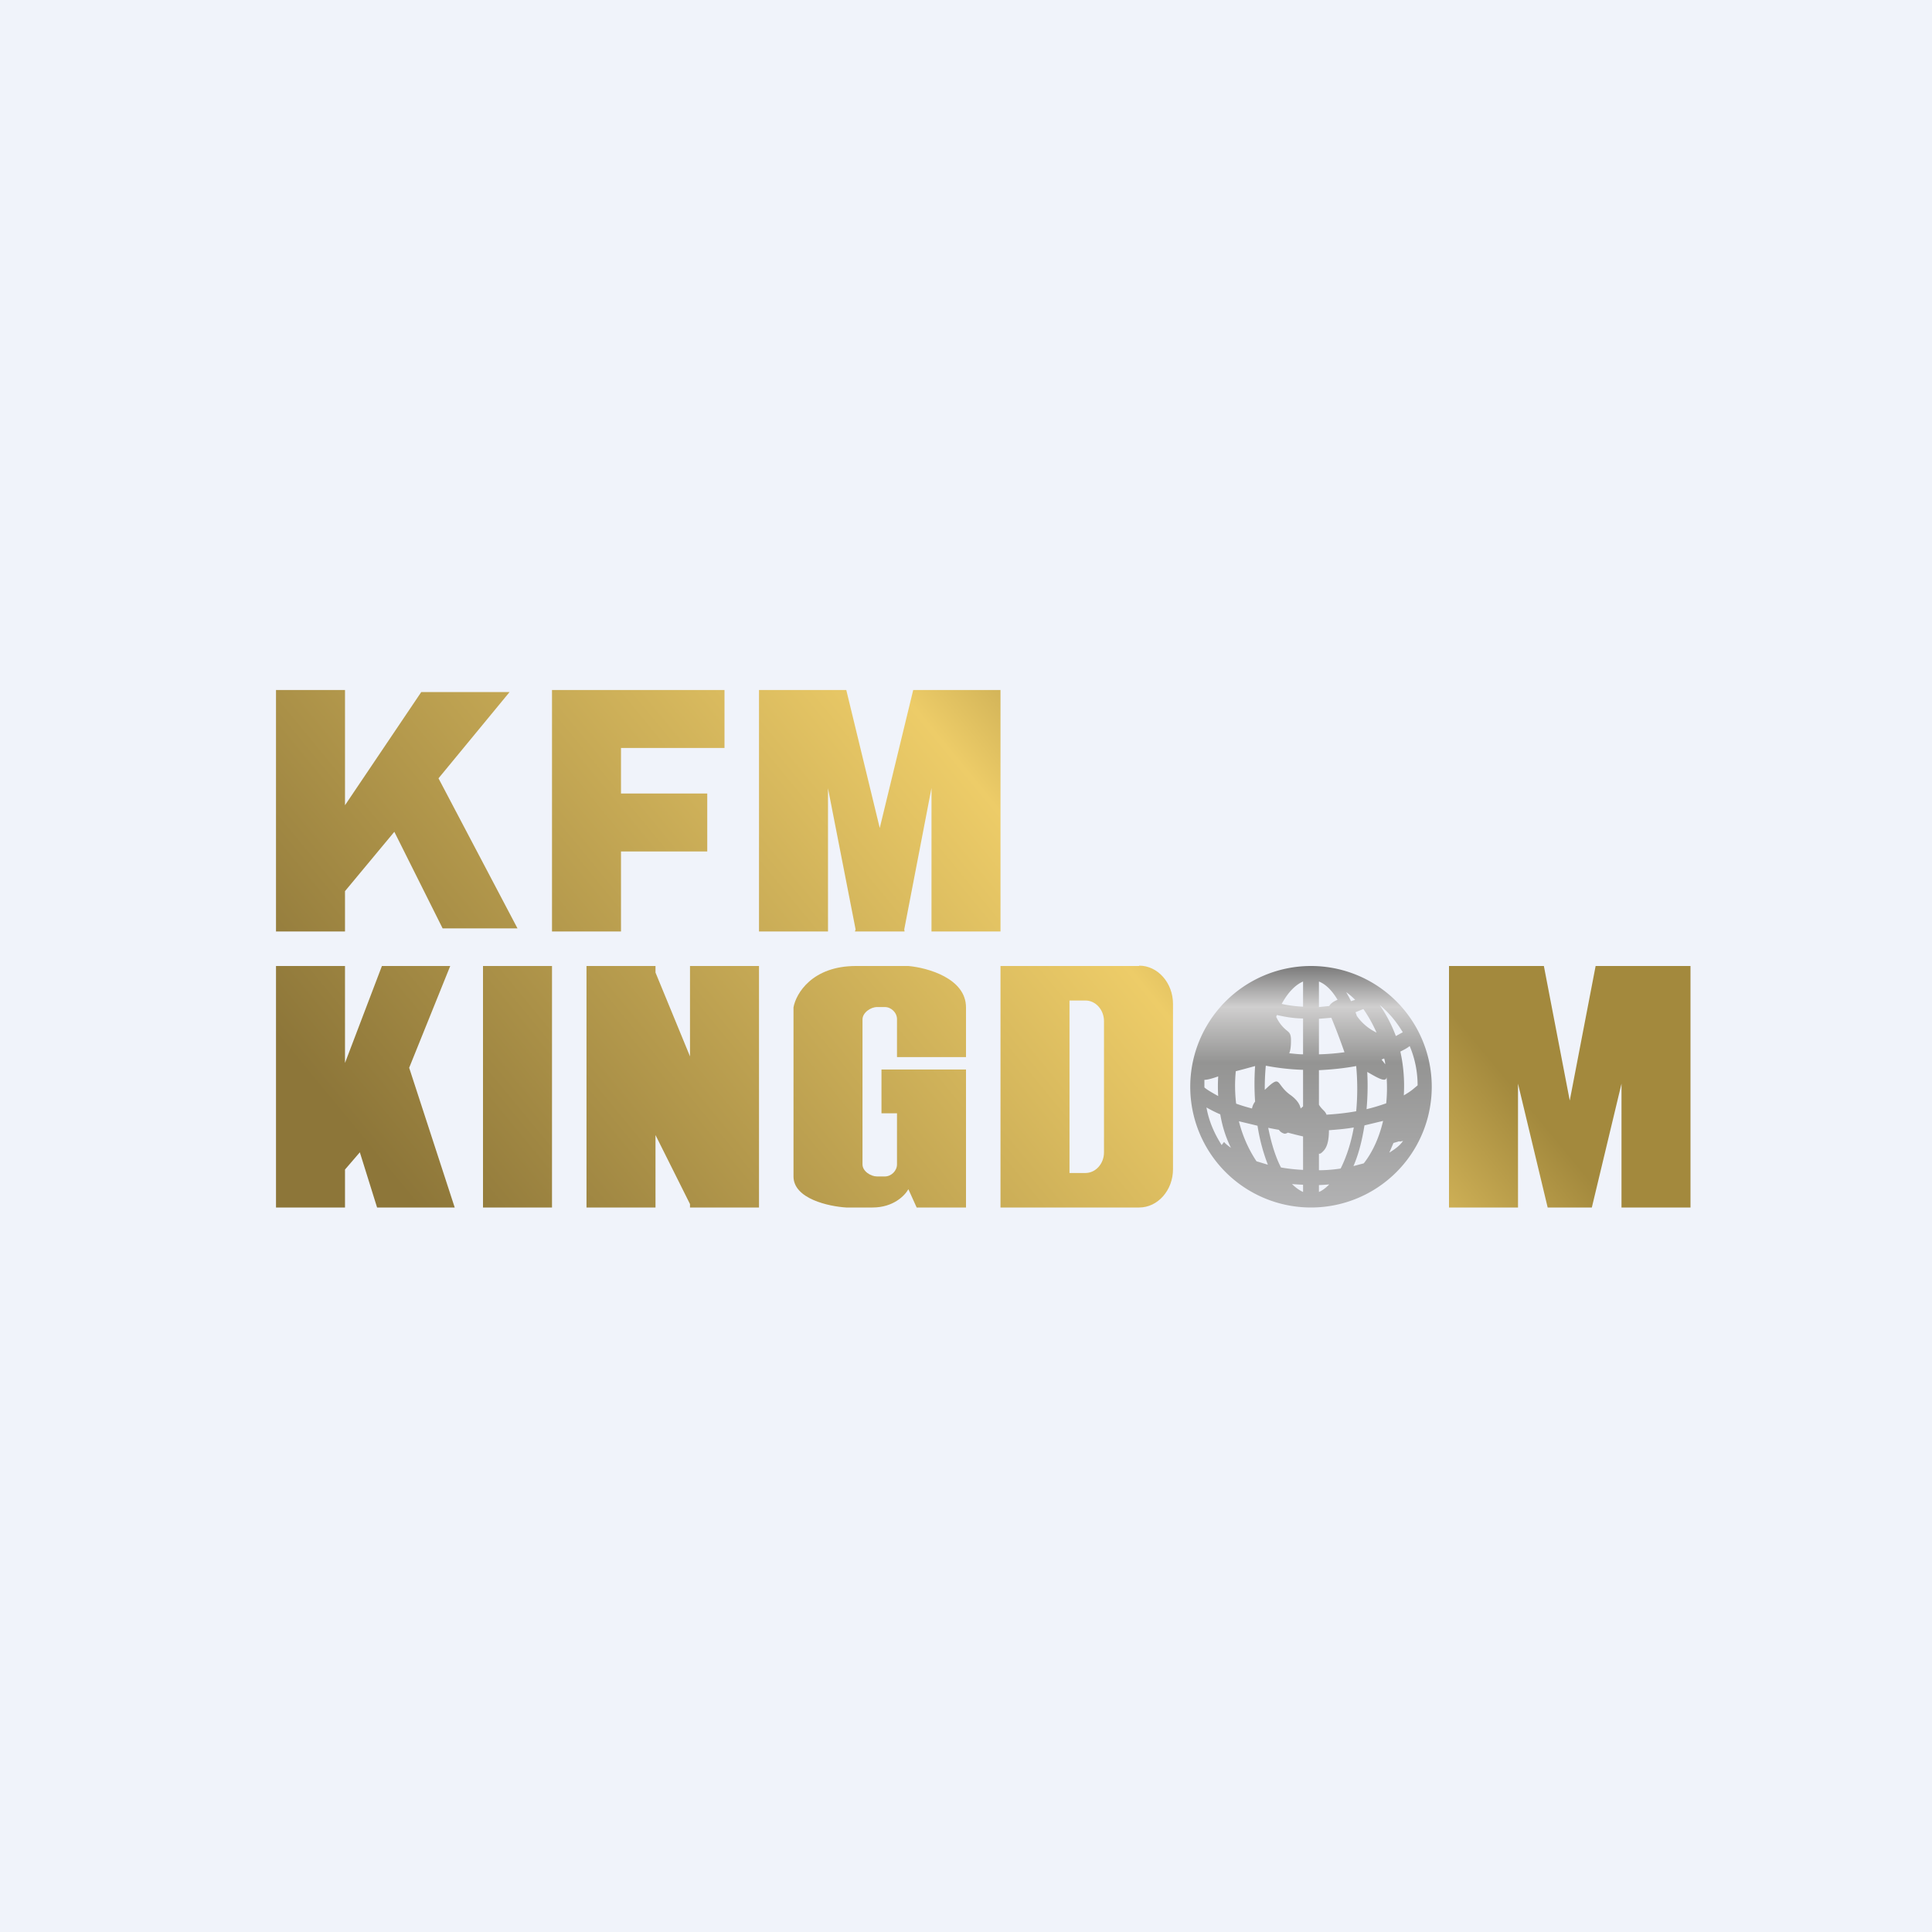 <!-- by TradingView --><svg width="56" height="56" viewBox="0 0 56 56" xmlns="http://www.w3.org/2000/svg"><path fill="#F0F3FA" d="M0 0h56v56H0z"/><path fill-rule="evenodd" d="M8 27v-7h2v3.34l2.21-3.28h2.56l-2.06 2.5L15 26.91h-2.17l-1.4-2.8L10 25.83V27H8Zm8-7v7h2v-2.32h2.5V23H18v-1.32h3V20h-5Zm6 0v7h2v-4.15l.8 4.09-.02.06h1.44l-.01-.06.79-4.1V27h2v-7h-2.53l-.97 4-.97-4H22ZM8 35v-7h2v2.81L11.07 28h1.98l-1.19 2.95L13.18 35h-2.25l-.5-1.6-.43.5V35H8Zm6-7v7h2v-7h-2Zm3 7v-7h2v.19l1 2.43V28h2v7h-2v-.1l-1-2V35h-2Zm6-.9v-4.9c.07-.4.54-1.2 1.81-1.2h1.52c.56.05 1.67.36 1.67 1.2v1.44h-2v-1.1c0-.19-.17-.35-.35-.35h-.23c-.18 0-.42.16-.42.36v4.2c0 .2.24.35.42.35h.23c.18 0 .35-.16.35-.35v-1.48h-.45V31H28v4h-1.43l-.24-.53c-.1.18-.43.53-1.04.53h-.76c-.5-.03-1.53-.25-1.53-.9ZM33.02 28H29v7h4.02c.54 0 .98-.5.98-1.11V29.1c0-.61-.44-1.11-.98-1.11Zm-1.56 1H31v5h.46c.3 0 .54-.27.54-.6v-3.8c0-.33-.24-.6-.54-.6ZM42 28v7h2v-3.59l.86 3.59h1.28l.86-3.59V35h2v-7h-2.75l-.75 3.9-.75-3.9H42Z" fill="url(#a)"/><path fill-rule="evenodd" d="M38 35a3.5 3.5 0 1 0 0-7 3.5 3.5 0 0 0 0 7Zm2.18-3.02a4.34 4.34 0 0 0 .01-.77v.02c-.02.16-.28 0-.56-.16a7.52 7.52 0 0 1-.02 1.08c.21-.05.4-.11.57-.17Zm-.06-1.3c.02.06.03.11.03.17a1.2 1.2 0 0 0-.1-.13v-.01l.07-.03Zm-.6-1.43c.14.2.27.43.38.68a1.47 1.47 0 0 1-.57-.48 4.72 4.72 0 0 0-.04-.11l.22-.09Zm-.36-.23a3.17 3.17 0 0 0-.14-.26c.09.06.18.14.26.22l-.12.04Zm-.93-.57c.2.08.38.26.54.53-.1.04-.2.1-.24.18l-.3.03v-.74Zm0 1.08.36-.03a18.3 18.3 0 0 1 .38 1 6.7 6.7 0 0 1-.74.06v-1.03Zm1.76-.4c.19.27.35.58.47.9l.2-.11c-.18-.3-.4-.57-.67-.79Zm.6 1.35c.1-.05.2-.1.27-.16.15.35.23.74.23 1.14l-.12.1c-.07.06-.16.12-.28.19a4.59 4.59 0 0 0-.1-1.27Zm-.03 2.6-.17.05-.12.28c.18-.11.3-.21.36-.29l.04-.05-.1.02Zm-2.79-3.9v-.73c-.23.1-.44.32-.62.65.19.04.4.07.62.08Zm-.76.24c.22.05.48.1.76.1v1.04c-.14 0-.27-.02-.4-.03.04-.1.05-.23.05-.38 0-.19-.05-.22-.12-.28a1.05 1.05 0 0 1-.3-.38l-.01-.01a4 4 0 0 1 .02-.06Zm1.22 2.6v-1c.4-.02.76-.06 1.08-.12a7.1 7.1 0 0 1 0 1.31c-.27.05-.55.08-.86.1a.32.32 0 0 0-.08-.12c-.05-.05-.1-.1-.14-.17Zm-.46.05v-1.06a6.9 6.9 0 0 1-1.08-.12 7.08 7.08 0 0 0-.03.7l.13-.12c.21-.18.24-.14.33-.02.06.08.14.19.3.3.2.15.26.28.28.38l.07-.06Zm-.7.68c.03.04.07.08.13.1.04.02.08.01.13-.02a10.11 10.11 0 0 0 .44.11v.97a5.3 5.3 0 0 1-.64-.07c-.16-.31-.28-.7-.37-1.15a7.37 7.37 0 0 0 .32.06Zm-.78-.62a5.2 5.2 0 0 1-.46-.14 4.35 4.35 0 0 1-.01-.94l.23-.06.33-.09a7.45 7.45 0 0 0 0 1.03.46.46 0 0 0-.09.2Zm1.94 1.3v.49c.22 0 .44-.02.63-.05.16-.32.3-.73.38-1.19-.22.04-.46.06-.72.08 0 .23-.03.46-.15.59-.07.08-.11.1-.14.09Zm1.86-.94c-.11.47-.3.9-.56 1.23l-.3.08c.15-.34.25-.74.32-1.18l.54-.13Zm-2.32 1.85a5.9 5.9 0 0 1-.32-.02c.1.1.21.18.32.23v-.2Zm-2.29-1.24c.04.05.1.1.2.17-.15-.3-.25-.62-.31-.97a3.8 3.8 0 0 1-.4-.2c.07.4.23.76.44 1.09l.07-.09Zm.94.56.33.1a5.4 5.4 0 0 1-.3-1.13l-.54-.13c.11.44.29.83.51 1.16Zm2.12.67a6 6 0 0 1-.31.02v.2c.1-.04.2-.12.3-.22Zm-3.23-3.12a4.57 4.57 0 0 0 0 .56c-.18-.1-.32-.18-.4-.25v-.22c.09 0 .23-.04.4-.1Z" fill="url(#b)"/><defs><linearGradient id="a" x1="12.28" y1="35.25" x2="32.94" y2="18.23" gradientUnits="userSpaceOnUse"><stop stop-color="#8D7639"/><stop offset=".76" stop-color="#EDCC68"/><stop offset="1" stop-color="#A3893D"/></linearGradient><linearGradient id="b" x1="38" y1="28" x2="38" y2="35" gradientUnits="userSpaceOnUse"><stop stop-color="#7A7A7A"/><stop offset=".17" stop-color="#D0CFCF"/><stop offset=".4" stop-color="#949493"/><stop offset="1" stop-color="#B2B2B3"/></linearGradient></defs></svg>